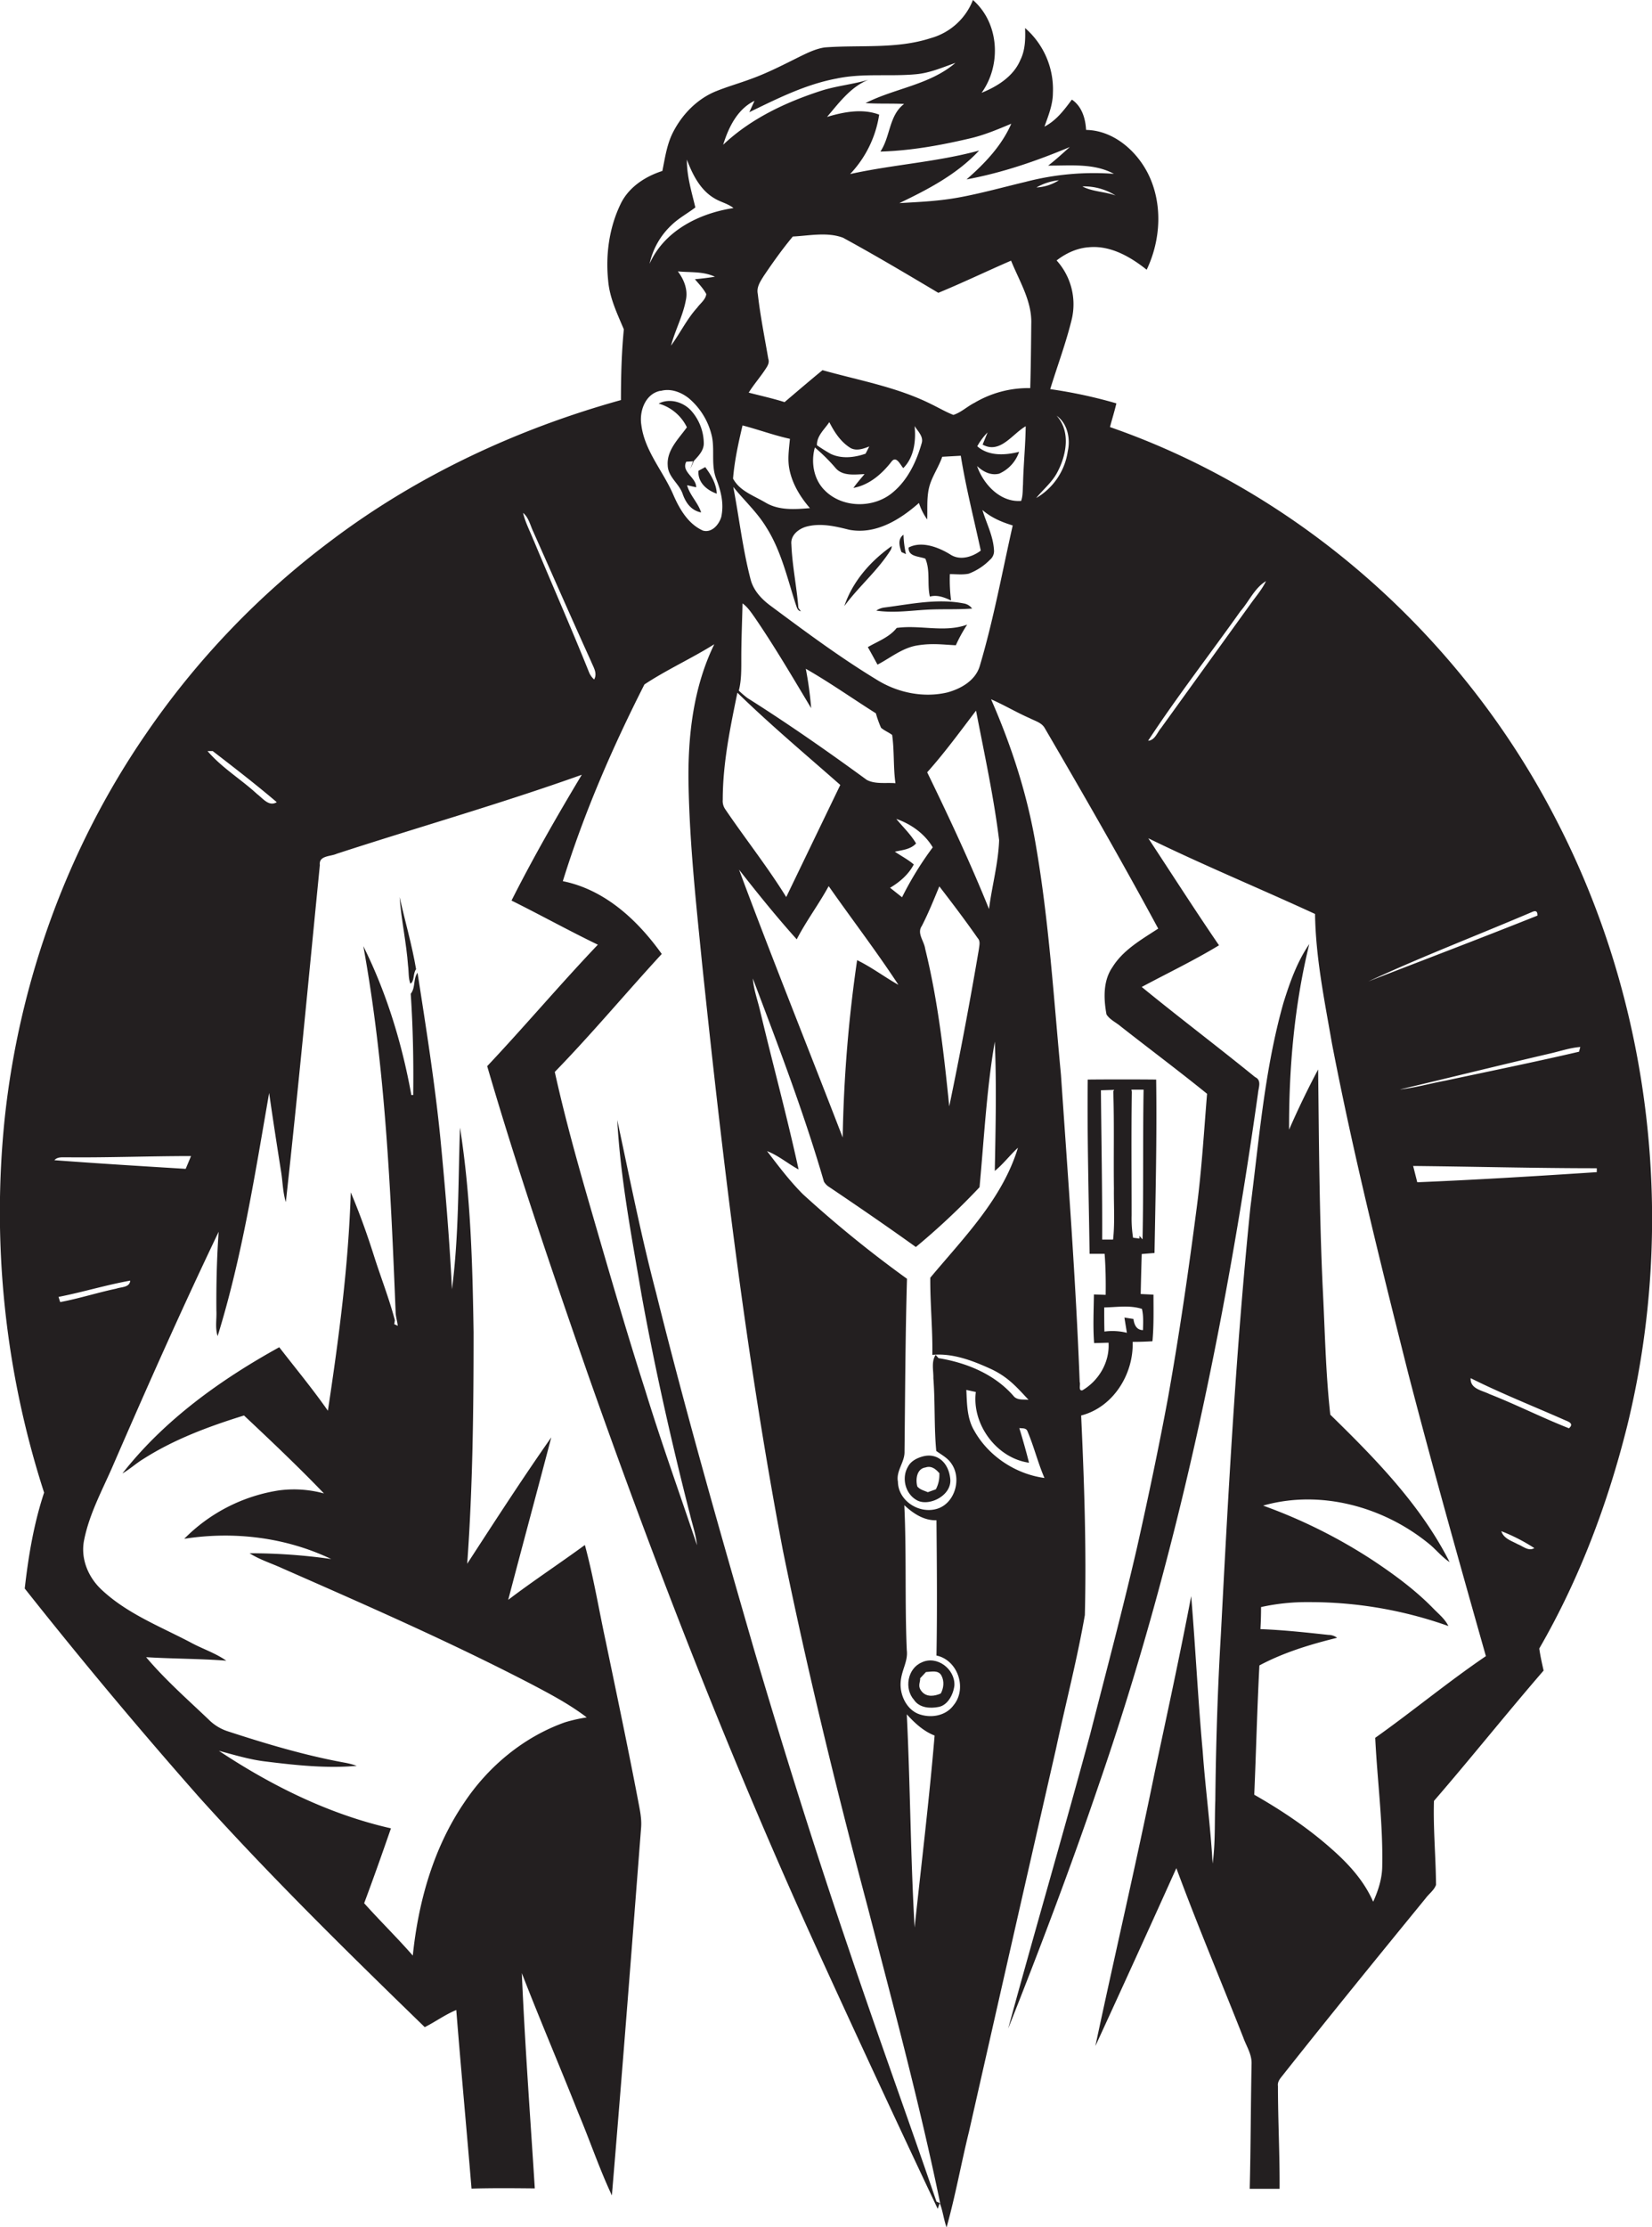 <svg id="Layer_1" data-name="Layer 1" xmlns="http://www.w3.org/2000/svg" viewBox="0 0 801.6 1080"><title>bise-eise_doctor_flat_black_logo_White_background_746cc89b-b63f-4631-87cb-4e36bcc5e0e0</title><path d="M448.4,706.1c-3,.7-6.3,2.2-7.8,5.1-3.3,5.5-1.3,13.4,4.5,16.4s16.8-2.4,16-10.4S454.9,704.7,448.4,706.1Zm7.4,8.5a14.7,14.7,0,0,1-1.7,7.6l-3.9,1.4c-1.8-.8-3.8-1.2-5.1-2.8-0.9-3.4-.3-8.6,4-9.2C452,710.6,454.2,712.5,455.9,714.5Z" fill="#231f20"/><path d="M447.1,806.2c-6.8,3-8.4,12.7-3.6,18.1,2.6,3.9,7.8,4.3,12.1,3.4s7-6,7.5-10.4C463.5,809.4,454.6,802.5,447.1,806.2Zm9.4,15c-2.9,1.3-6.7,1.9-9.1-.8s-0.8-4.5-.9-6.6l2.8-3c2.6-.1,6-1.1,7.5,1.7S457.9,818.6,456.5,821.2Z" fill="#231f20"/><path d="M755.4,398.1c-44.9-87.8-123.4-158.6-216.8-191,1-3.9,2.2-7.6,3.1-11.5a233.2,233.2,0,0,0-32.1-6.9c3.5-11.4,7.7-22.5,10.5-34.1a31.7,31.7,0,0,0-7.4-28.3c4.5-3.5,9.9-6,15.6-6.4,10.5-1,20.2,4.6,28.1,10.9,7-14.6,7.9-32.6.4-47.1C551,72.6,539.9,63.2,527,63c-0.3-5.5-2-11.4-6.9-14.7-3.7,5-7.6,10.2-13.3,13.1,1.9-5.3,4.1-10.7,4.1-16.4a39.3,39.3,0,0,0-13.5-31.4c0.2,5.2.1,10.7-2.3,15.5C491.8,37,484,41.9,476.3,45c9.7-13.5,8.6-33.8-4.2-45a30.8,30.8,0,0,1-20.5,18.5c-16.6,5.4-34.3,3.2-51.4,4.5-4.1.6-7.9,2.4-11.6,4.2-7.9,3.9-15.7,8-24,11-5.6,2.1-11.3,3.7-16.8,5.9-9.2,3.6-16.6,11.1-21.1,19.8-3.1,5.9-4,12.6-5.3,19-8.4,2.7-16.4,7.9-20.3,16.1-5.5,11.4-7.3,24.5-6,37.1,0.7,8.4,4.4,16,7.6,23.6-1.1,11.4-1.4,22.8-1.4,34.3-50.3,14-98.5,36.4-140.3,67.9a397.2,397.2,0,0,0-90.4,94.3c-37.8,55-61.2,119.6-68.3,186A441.9,441.9,0,0,0,21.4,723.8c-5,15.1-7.6,30.7-9.4,46.5q41.1,51.9,84.9,101.5c34.8,38.6,71.9,75,109.2,111.2,5.2-2.6,9.9-6.1,15.3-8.3,2.3,28.9,5,57.7,7.4,86.6,10.2-.3,20.5-0.2,30.7-0.1-2.2-34.8-4.8-69.6-6.3-104.4,8.8,22.7,18.4,45.1,27.4,67.8,5.6,13.3,10.2,27,16.3,40,5-59.5,9.6-119.1,14.2-178.6,0.3-4.4-.7-8.7-1.5-13-4.9-25.6-10.3-51.2-15.6-76.7-3.4-15.7-6-31.6-10.2-47.1-12.3,9-25.1,17.4-37.2,26.6,6.9-26.3,14-52.5,20.9-78.8-14.1,20.1-27.4,40.7-40.8,61.3,2.7-37.3,3.1-74.7,3.1-112.1-0.5-33.2-1.4-66.5-6.6-99.4-0.9,26.1-.5,52.4-3.9,78.4-1.2-24.7-3.3-49.4-5.7-74.1-2.7-26.6-6.9-53-11-79.4-2.2,3.1-.9,7.2-3.3,10.2,1.1,16.3,1.4,32.7,1.2,49.1h-0.9c-4.5-24.9-12-49.5-23.3-72.2C187,517.6,189.6,577.4,192,637c0.2,2,.8,3.9,1,5.9l-1.7-.8,0.3-1.9c-2.8-10.6-6.8-20.7-10.1-31.1s-7-20.8-11.3-30.9c-1.1,35.5-5.8,70.8-11.1,105.9-7.4-10.6-15.7-20.6-23.6-30.8-28.6,15.8-55.8,35.3-76.1,61.2,3.5-2,6.4-4.7,9.8-6.8,15.1-9.7,32.1-16,49.2-21.3,13.2,12.4,26.3,24.8,38.8,37.8a55.3,55.3,0,0,0-21.7-1.5,82.1,82.1,0,0,0-46.1,23.5c24.1-3.8,49.3-.7,71.3,9.8a281,281,0,0,0-39.6-2.8c5,3.2,10.7,4.9,16.1,7.4,40.5,17.8,81.2,35.6,120.5,56,9.3,4.9,18.6,9.8,27,16.2a77,77,0,0,0-10.6,2.4c-20,7.1-37.2,21.4-48.9,39-14.9,21.9-22.2,48-24.9,74.1-7.6-8.7-15.9-16.8-23.6-25.4,4.5-12,8.8-24.2,13-36.3-30-6.8-58-20.7-83.5-37.6,7.6,2,15,4.3,22.8,5.2,14.6,1.8,29.4,3.4,44.1,2.1a37.4,37.4,0,0,0-5.6-1.5c-19.3-3.5-38.1-9.1-56.8-15.2a23.2,23.2,0,0,1-9.6-5.9c-10.3-9.8-21-19.2-30.2-30.1,12.9,0.8,26,.7,38.9,1.7-5.4-3.8-11.8-5.8-17.6-9-14.7-7.7-30.7-13.9-43-25.5-6.6-6.2-10.3-15.4-8.3-24.4,2.6-12.7,8.9-24.1,14-35.9,16.5-38,33.3-75.8,51.2-113.2-0.9,12.8-1.2,25.5-1.1,38.3,0.2,4.1-.7,8.3.6,12.3,11.9-38.4,18.1-78.4,25-117.9,1.8,12.7,3.8,25.5,5.8,38.2,0.8,4.9.8,10,2.3,14.7,6-54.4,11.1-108.9,16.5-163.4-0.6-4.7,5.2-4.1,8.2-5.5,39.6-12.9,79.7-24.3,118.9-38.3-12,20-23.6,40.2-34.1,61,14.1,7,27.8,14.6,41.9,21.4-18.3,19.2-35.5,39.6-53.7,58.9,14.6,50,31.5,99.4,48.6,148.6,33.7,95.7,70.6,190.3,112.8,282.5q28.2,61.7,57.2,123l1-2.8c1.5,3.8,1.9,7.9,3.3,11.8,4.3-15.3,7.1-31.1,10.9-46.5q21-92.8,42.2-185.6c4.6-21.6,10.2-43,14-64.8,0.8-32.3-.3-64.5-1.8-96.8,15.6-4,25.5-20.1,25-35.7,3.2,0,6.4-.1,9.6-0.3,0.7-7.5.5-15.1,0.5-22.6l-6.2-.3q0.2-9.7.5-19.4l6.2-.5c0.5-28,1.2-56.1.8-84.1-11.1-.1-22.1-0.1-33.2,0-0.3,28.2.5,56.3,0.9,84.5H536c0.5,6.6.6,13.3,0.5,19.9l-5.7-.2c-0.1,7.8-.5,15.7.1,23.6l7-.2c0.6,9.4-4.7,18.4-12.7,23.1-2.1.4-.8-2.9-1.3-4-1.9-49.8-5.7-99.5-9.1-149.1-3.5-37-5.8-74.2-12.1-110.8-4.1-24.6-11.8-48.4-21.8-71.2,6.4,2.8,12.4,6.4,18.8,9.2,2.5,1.3,5.7,2.1,7.2,4.7,18.8,32.2,37.4,64.5,55.1,97.3-8.1,5.3-17,10.3-22.2,18.7-4.6,6.6-4.3,15.3-2.9,22.9,1.6,2.6,4.7,3.9,7,5.9,13.9,10.9,28.1,21.5,41.8,32.6-1.5,18.4-2.6,36.8-5,55.1-4,30.9-8.5,61.8-14,92.6-4.5,24.2-9.6,48.3-15,72.4-7,30.3-15,60.3-22.7,90.4-12.9,47.7-26.8,95.1-39.8,142.8,15.6-39.3,30.6-78.9,44.2-118.9,37.4-108.4,61-221.1,77-334.5,0.2-2.8,2-6.4-1.4-8-18.2-14.8-36.9-28.9-55-43.7,12.5-6.7,25.3-12.8,37.5-20.2-11.7-17.1-22.9-34.6-34.3-51.9,26.6,13,54,24.3,80.9,36.7,0.3,21.2,4.6,42,8.2,62.8,10.4,53.9,23.7,107.1,37.1,160.3,11.9,45.8,24.7,91.3,37.6,136.8-18.4,12.5-35.5,26.7-53.7,39.6,1,20.7,3.8,41.3,3.4,62,0,6.1-1.9,12-4.4,17.5-4.3-9.9-11.6-18-19.6-25.1-11.6-10.4-24.6-19.1-38.1-26.8,0.9-20.9,1.4-41.8,2.5-62.7,11.8-6.3,24.7-10.2,37.7-13.4a6.9,6.9,0,0,0-4.2-1.4c-11-1.2-22-2.4-33-2.8,0.2-3.6.3-7.2,0.3-10.7a102.3,102.3,0,0,1,23.3-2.4,200.5,200.5,0,0,1,67.6,11.6c-1.7-3.5-4.8-5.9-7.4-8.6-8.7-8.9-18.9-16.4-29.3-23.3a254.5,254.5,0,0,0-53.2-26.5c28.1-8,59.2.7,81.3,19.2,3.1,2.7,5.7,5.9,9.2,8.2-14-27.7-36-50.1-57.9-71.5-2.3-20.5-2.6-41.3-3.7-61.9-1.6-35.1-1.8-70.3-2.2-105.5q-7.6,14.3-14.1,29.2c-0.1-30.2,2.6-60.6,9.8-90-5.9,8.6-9.4,18.5-12.5,28.4-9.2,32.4-11.8,66.2-16.1,99.5-7,68.8-10.7,137.9-14.3,207-1.6,26.8-2.4,53.6-2.7,80.5-0.4,10.2.1,20.4-1.3,30.5-1-18.1-3.5-36.2-4.8-54.3-2.3-25.1-3.5-50.3-5.6-75.4-5.4,28.3-11.5,56.4-17.5,84.5-9.1,44.7-19.5,89.1-29,133.7q19.8-43,39.3-86.3c10.2,27.6,21.7,54.8,32.5,82.2,1.5,4.2,4.2,8.1,4,12.8-0.4,20.2-.4,40.4-0.9,60.5h14.5c0.1-16.6-.8-33.2-0.8-49.8-0.3-2.1,1-3.6,2.2-5.1,22.9-28.9,46.1-57.4,69.4-85.9,1.6-2.2,4.2-4,5.1-6.6-0.1-13.5-1.4-27.1-1-40.7,18-20.8,35.2-42.4,53.2-63.2-0.8-3.6-1.6-7.1-2.1-10.7,19.5-33.7,33.3-70.4,42.7-108.1C813.6,593.4,801.5,487.4,755.4,398.1ZM56.4,624.9c-9.1,1.9-18,4.8-27.2,6.5l-0.8-2.5c11.7-2.3,23.1-5.8,34.8-7.9C62.9,624.4,58.9,624,56.4,624.9Zm33.7-58.1c-21.2-1.3-42.5-2.6-63.7-4.2,1.6-1.8,4-1.3,6.1-1.4,20.1,0.2,40.1-.6,60.2-0.6Zm34.7-181.7c-7.8-7.2-17.2-12.8-24.1-20.9h2.5c10.5,8.1,21,16.2,31.1,24.8C130.5,391.3,127.6,387.2,124.8,385.1ZM549,528.4h5.9c-0.4,24.2,0,48.4-.5,72.6l-1.5-1.7v1.3l-3.1-.4a60.4,60.4,0,0,1-.7-10.9c0-20-.2-40,0.1-59.9Zm-14.2,72.7c0.1-24.1-.4-48.3-0.6-72.4l6.4-.2-0.4.7c0.5,15.7.1,31.4,0.3,47.1-0.1,8.3.5,16.6-.4,24.8h-5.2Zm1.1,44.6c-0.1-3.9-.1-7.8-0.1-11.7,6.1-.1,12.3-1.2,18.3.7,0.8,3.3.6,6.9,0.5,10.3-3.2,0-4.3-2.8-4.6-5.4l-4.4-.7c0.4,2.5.8,4.9,1.2,7.4A29.2,29.2,0,0,0,535.9,645.7ZM502.9,90.9a28.2,28.2,0,0,1,10.9-3.5A22,22,0,0,1,502.9,90.9Zm22.2-.5a28.5,28.5,0,0,1,16.2,4.4C536.2,92.9,530.1,93,525.2,90.4ZM366.1,48.9l-2.5,5.5c13.6-6.6,27.3-13.5,42.3-16.3,12.7-2.7,25.8-.9,38.6-2.1,6.7-.6,12.8-3.3,19.1-5.5C451.1,41.2,434.1,42.8,420,50c6.2,0.4,12.5.1,18.7,0.4-7.4,5.6-6.6,15.8-11.5,23.1,14.6-.4,29-3,43.1-6.3,7.1-1.6,13.7-4.4,20.4-7.2-4.7,10.8-13,19.4-21.7,27,17.3-3.2,33.9-8.9,50.1-15.7-3.4,3-6.8,6.2-10.5,9,10.7,0.1,22.1-1.3,31.9,4a131.3,131.3,0,0,0-42.9,3.9c-10.5,2.5-20.9,5.4-31.5,7.4s-19.8,2.3-29.7,2.9c14-6.7,28-14,38.7-25.5-20.5,5.6-41.8,6.8-62.6,11.4a53.4,53.4,0,0,0,14.1-28.8c-8.1-3.1-17.3-1.3-25.3,1.1,5.8-6.8,11.4-14.5,20-18-7.4,2.2-15.1,2.9-22.5,5.2-17.4,5.6-34.5,13.6-47.9,26.3C353.5,61.8,357.8,52.9,366.1,48.9Zm17.1,179.4c1.5,6.8,5.3,12.9,9.8,18.1-7.2.6-14.9,1.2-21.4-2.6s-12.6-5.7-15.9-11.7c0.7-8.7,2.6-17.3,4.6-25.8,7.7,2,15.2,4.8,23,6.5C382.8,218.1,382,223.2,383.2,228.3Zm7.8,96c11.7,6.7,22.6,14.4,34,21.6a52.5,52.5,0,0,0,2.5,7c1.6,1.4,3.7,2.2,5.4,3.5,1.1,7.7.5,15.6,1.6,23.4-4.6-.4-9.7.6-13.9-1.6-18.9-13.8-38.1-27.2-57.9-39.7a45.9,45.9,0,0,1-4.2-3.6c1.3-5.1,1.2-10.4,1.2-15.6,0-8.9.4-17.8,0.6-26.7,2.5,1.8,4.2,4.4,5.9,6.8,9.8,14.3,18.5,29.2,27.4,44A175.3,175.3,0,0,0,391,324.3Zm43.9,72.8c7.2,2.5,13.8,7.2,17.7,13.8a160.3,160.3,0,0,0-14.9,24.2l-5.8-4.6c4.7-2.8,8.9-6.4,11.5-11.3-2.8-2.4-6.1-4.1-9.2-6.2,3.6-.8,7.7-1.1,10.3-4C442,404.7,438.2,401.1,434.9,397.1Zm20.8,32.6c6.4,8.3,12.7,16.6,18.7,25.2,1.4,1.5.8,3.5,0.6,5.3q-6.5,38.3-14.4,76.3c-2.6-25.7-5.5-51.4-11.7-76.5-0.5-3.7-4.1-7.4-1.6-11C450.5,442.8,453.1,436.3,455.8,429.8Zm-19.9,47.8c-6.7-3.8-12.9-8.5-19.9-11.9a672.9,672.9,0,0,0-7,86c-16.7-43.3-34.1-86.4-50.3-129.9,9,11.5,18.2,22.9,28,33.8,4.6-8.9,10.7-17,15.5-25.8C413.3,445.7,425.2,461.2,435.9,477.5Zm-28.1-96.8L381.5,435c-9.1-14.7-19.9-28.3-29.6-42.6a7,7,0,0,1-1.2-4.6c0-17.6,3.6-34.8,7.1-51.9C373.8,351.5,391,365.9,407.8,380.7ZM325.9,109.1c3.4-3.3,7.7-5.6,11.5-8.5-1.8-7.6-4.2-15.3-4.1-23.2,2.7,7.2,6.5,14.8,13.4,18.8,2.9,1.8,6.5,2.5,9.2,4.7-16.6,2.5-33.6,11-40.7,27A36.1,36.1,0,0,1,325.9,109.1Zm16.8,33.6c-0.4,2.7-2.9,4.4-4.4,6.5-5,5.5-8.3,12.4-12.7,18.4,2-7.5,5.8-14.5,7.2-22.1,1.1-4.9-.9-10-3.9-13.9,6,0.6,12.3-.1,18,2.6-3.2.5-6.5,0.9-9.7,1.2C339.1,137.7,341.3,139.9,342.7,142.6Zm-22.2,46.9c4.8-1.4,9.9.5,13.7,3.5a33.9,33.9,0,0,1,11.3,18.8c1.3,6.7-.5,13.7,2,20.2s3.8,12.2,2.5,18.5c-1.1,3.8-4.6,7.9-8.9,6.7-7.2-3.2-11.4-10.5-14.4-17.4-4.9-11.4-13.9-21.2-15.5-33.8C310.1,199.3,313.2,190.9,320.5,189.5Zm-61.6,72.4c-1.7-4.4-4-8.6-5.1-13.3,2.8,2.3,3.5,6.1,5,9.2,9.3,20.9,18.5,41.9,28,62.8,1.1,2.8,3.2,5.7,1.5,8.8a9.5,9.5,0,0,1-2.4-3.3C277.2,304.5,267.8,283.3,258.9,261.9Zm195.5,805.6c-13.9-40.7-28.7-81.2-42.4-122-16.4-48.1-31.6-96.6-46-145.3-16.7-57.7-33.2-115.4-47.7-173.6-7.3-27.7-12.8-55.7-18.8-83.6,1.6,28.5,7,56.6,11.8,84.8,6.5,35.8,14.5,71.3,23.5,106.5,1.2,5,2.9,9.8,3.4,14.9-8.4-25.1-17.4-50-25.2-75.4-9.1-28.4-17.4-57-25.7-85.6-6.6-22.7-13-45.4-18.1-68.5,18-18.5,34.5-38.3,51.9-57.2-11.7-16.4-27.6-31.2-48-35.3,10.2-32.9,24-64.7,39.6-95.4,10.9-7.2,22.9-12.6,33.9-19.5-10.2,20.9-12.9,44.6-12.5,67.6,0.5,29.3,3.7,58.4,6.6,87.5,10,95.2,21.3,190.3,39.2,284.4,11.8,57.9,25.8,115.3,41,172.4,12.4,47.8,25.3,95.6,35.3,144.1ZM440,831.3c3.8,4.2,8.1,8.2,13.5,10.3-2.6,31.1-6.4,62.1-9.7,93.1C441.8,900.2,441.7,865.7,440,831.3Zm22.7-4.4c-3.8,5.2-11,6.4-16.8,4.3s-9.2-8.9-8.9-15.1,3.7-10.3,3-15.9c-1-23.4-.1-46.9-1.2-70.3,4.3,4,9.5,7.5,15.6,7.3,0.2,21.9.4,43.7,0,65.6C464.8,805,469.4,818.8,462.7,826.9Zm44.1-110.2c-14-1.9-27.2-10.6-34.1-23-3.5-5.9-3.5-13-3.8-19.7l4.6,1c-2,15.7,10.1,32.1,25.8,34.3-1.4-5.6-3-11.2-4.7-16.8,1.3,0.2,3.2-.2,3.9,1.4C501.7,701.4,503.6,709.3,506.8,716.7Zm-12.9-160c-7.6,24.8-26.3,43.5-42.5,62.9-0.1,12.5,1.2,24.9,1,37.4,9.8-.9,19.3,2.7,28.1,6.7s13.1,9.3,18.6,15.1c-2.3-.3-5.1.3-7-1.5-9.2-10.8-23-16.5-36.7-18.7L454,657c-2.2,3.4-1,7.6-1.1,11.3,0.9,11.7.3,23.6,1.4,35.3,2.6,1.9,5.6,3.4,7.4,6.2,5.1,7.3,1.6,19.4-7.2,21.9s-18.7-4.1-18.8-13.2c-1-5.2,3.3-9.4,3.2-14.5,0.3-28,.4-55.9,1.2-83.9a562,562,0,0,1-50.5-41c-6.4-6.4-11.9-13.7-17.4-20.9,5.5,2.1,10.1,6.1,15.3,8.9-5.6-25.7-12.5-51-18.6-76.6-1.2-5.3-3.2-10.5-3.6-16,12.3,32.5,24.8,65.1,34.5,98.5a7.7,7.7,0,0,0,2.7,2.7c14.1,9.5,28.1,19.1,41.9,29a341.8,341.8,0,0,0,30.9-29c2.2-23.5,3.4-47.3,7.4-70.6,0.9,20.9.4,41.8,0,62.7C486.7,564.6,489.9,560.3,493.9,556.6Zm-9.1-149.2c-0.4,11.2-3.5,22.2-4.9,33.3-9.1-22.5-19.4-44.5-30-66.3,8.5-9.5,16-19.8,23.7-29.9C477.6,365.4,482.2,386.3,484.8,407.4ZM475.4,323c-2.1,7-9.1,11-15.8,12.8-11.6,2.7-24.1.1-34.2-6.2-17.8-10.8-34.6-23.3-51.3-35.7-4.4-3.2-8.3-7.3-9.8-12.6-3.9-14.8-5.6-30.1-8.5-45.2,5.2,6.5,11.5,12.2,15.9,19.4,7.3,11.4,10.3,24.8,14.4,37.5,0.5,1.3.8,3.2,2.5,3.4l-1.2-1.6c-0.8-10.3-3-20.5-3.4-30.8-0.5-4.4,3.4-7.5,7.2-8.6,7-1.9,14.1-.2,20.9,1.5,12.9,2.4,24.6-4.9,33.8-13a29,29,0,0,0,4,8c0.2-5.1-.3-10.3.9-15.4s4.6-9.8,6.4-15l9-.5c2.5,15.5,6.4,30.7,9.7,46-4.1,3.1-10,4.9-14.6,2s-13.5-7.1-20.4-3.5c-0.3,4.5,5,4.2,8.1,5.4,2.5,5.8.8,12.3,2.2,18.4,3.6-1,7.1.4,10.3,1.9a77.4,77.4,0,0,1-.6-12.8c3,0,6.1.4,9.1-.2a28.4,28.4,0,0,0,10.3-6.7,5.5,5.5,0,0,0,2-4.9c-0.4-6.8-3.7-12.9-5.6-19.3,4.2,3.7,9.4,5.9,14.7,7.5C486.3,277.4,482.1,300.5,475.4,323Zm-70-96.1c3.4,4.1,9.4,3.2,14.1,3-1.8,2.2-3.7,4.3-5.4,6.7,7.7-1.4,13.9-6.8,18.6-12.9,2.3-2.8,4.2,1.8,5.6,3.3,5.3-5.3,6.2-13.3,5.5-20.4,1.5,2.5,4.5,5.1,3.4,8.4-2.5,8.8-6.7,17.7-13.9,23.7-9.2,7.9-24.5,7.8-33.1-.9-5.4-5.3-6.8-13.7-4.8-20.8A87.4,87.4,0,0,1,405.4,226.9Zm-9-11c-0.1-4.6,3.7-7.7,6-11.2,2.5,4.9,5.6,9.7,10.4,12.6,2.9,1.5,6.2.3,9-.8L420,220c-5.4,1.9-11.6,2.6-16.9.1A77.8,77.8,0,0,1,396.4,215.9Zm100,19c-0.2,2.6,0,5.4-.9,8-10.1.8-18.3-8-21.4-16.9,2.9,2.7,6.6,4.7,10.7,3.7a17.7,17.7,0,0,0,9.7-10.6c-6.8,1.7-14.7,2.2-20.3-2.7a30,30,0,0,1,5-6.7l-2.4,5.9c8.5,4.7,14.4-5.2,20.9-8.9C497.6,215.9,496.6,225.4,496.4,234.9Zm4-77.8c-0.1,10.4-.2,20.8-0.5,31.1a51.3,51.3,0,0,0-27,7.1c-3.6,1.8-6.5,4.7-10.3,5.9-3.6-1.4-7-3.4-10.5-5.1-16.7-8.4-35.2-11.6-53-16.6-6.2,5.1-12.3,10.3-18.4,15.5-5.7-1.8-11.6-3.1-17.4-4.6,2.4-3.9,5.5-7.4,8-11.2,1-1.5,2.2-3.2,1.5-5.2-1.8-10.5-3.9-20.9-5.1-31.5-0.7-3.3,1.3-6.1,2.9-8.7,4.4-6.5,9-13,14.1-19.1,8.1-.4,16.7-2.3,24.4.6,15.6,8.5,30.9,17.6,46.2,26.7,11.9-4.9,23.5-10.5,35.3-15.6C494.7,136.5,500.8,146.1,500.4,157.1Zm17.7,61.8a31.4,31.4,0,0,1-15.3,22.6c3.4-4.2,7.8-7.7,10.3-12.6,4.4-8.3,6.5-19.7-.4-27.3C518,205.3,519.5,212.8,518.1,218.9ZM607,292.6L563.4,353c-1.9,2.2-3,6-6.3,6.2,14.1-21.5,29.9-41.8,44.8-62.8,4.2-4.8,6.8-11.2,12.4-14.6C612.4,285.8,609.5,289.1,607,292.6ZM743.5,442.2c1.8-.8,2.6-0.2,2.5,1.8-27.3,10.9-54.7,21.3-82,31.9C690.1,463.8,717,453.5,743.5,442.2Zm-65.1,86.3c24.6-5.8,49.1-11.9,73.6-17.6,4.9-1.1,9.7-2.8,14.8-3.2l-0.6,2.3c-21.5,5-43.1,9.4-64.7,14C693.9,525.4,686.3,527.6,678.4,528.4Zm58,220.3c-2.9-1.6-6.8-2.7-7.9-6.3a88.2,88.2,0,0,1,16,8.2C741.7,752.4,739,749.8,736.4,748.8Zm24.9-56.2c-13-5.1-25.6-11.5-38.6-16.6-3.6-1.8-9.4-2.5-9.1-7.7,14.8,7.4,30.2,13.5,45.4,20.2C760.4,689.2,764.2,690.1,761.3,692.6ZM687.7,573.3l-2-7.9c29.7,0.3,59.4,1.1,89.1,1.1v1.9C745.9,570.3,716.8,572.1,687.7,573.3Z" fill="#231f20"/><path d="M199.1,477c2.1-1,1.2-5,2.8-7-2-11.8-5.4-23.4-8-35,0.8,11.1,3.3,22.1,4.1,33.3C198.4,471.2,198.1,474.2,199.1,477Z" fill="#231f20"/><path d="M333.3,207.2c-4,5.6-9.9,11.1-9.3,18.6,0.2,5.5,5.5,8.7,7.2,13.6s4.5,8.2,9,9.1c-1.5-4.8-5.5-8.3-6.8-13.2l4.4,1c0.1-4.8-7.4-7.5-4.8-12.4l3.3-.2-1.3,3.6c0.6-1.2,1.1-2.5,1.7-3.8,2.2-2.4,4.8-5,4.8-8.5a24.2,24.2,0,0,0-5.9-15.6c-3.8-4.4-10.6-6.5-16-3.7A21.9,21.9,0,0,1,333.3,207.2Z" fill="#231f20"/><path d="M435.1,304.5c-3.5,4.5-9.2,6.5-14,9.3,1.6,2.8,3.1,5.6,4.7,8.5,6.3-3.3,12-8.1,19.2-9.3s12.5-.4,18.8-0.1a71.8,71.8,0,0,1,5.5-10C458.3,306.9,446.4,302.9,435.1,304.5Z" fill="#231f20"/><path d="M467.5,292.6c-12.8-2.5-25.7.4-38.4,2a8.8,8.8,0,0,0-3.9,1.5c7.9,1.2,15.8.1,23.7-.4s15.2,0,22.8-.6A6.3,6.3,0,0,0,467.5,292.6Z" fill="#231f20"/><path d="M347.8,239.4c-0.2-4.9-2.8-9.1-5.6-12.9l-3.3,1.8C338.5,233.9,342.9,237.7,347.8,239.4Z" fill="#231f20"/><path d="M439.6,268.7a49.2,49.2,0,0,1-1.2-9.4c-2.9,2.1-2,5.5-1,8.4Z" fill="#231f20"/><path d="M432.7,264.8c-10.2,7.2-19,17.1-23,29.1,6.9-9.4,16-17,22.3-26.9A3.9,3.9,0,0,0,432.7,264.8Z" fill="#231f20"/></svg>